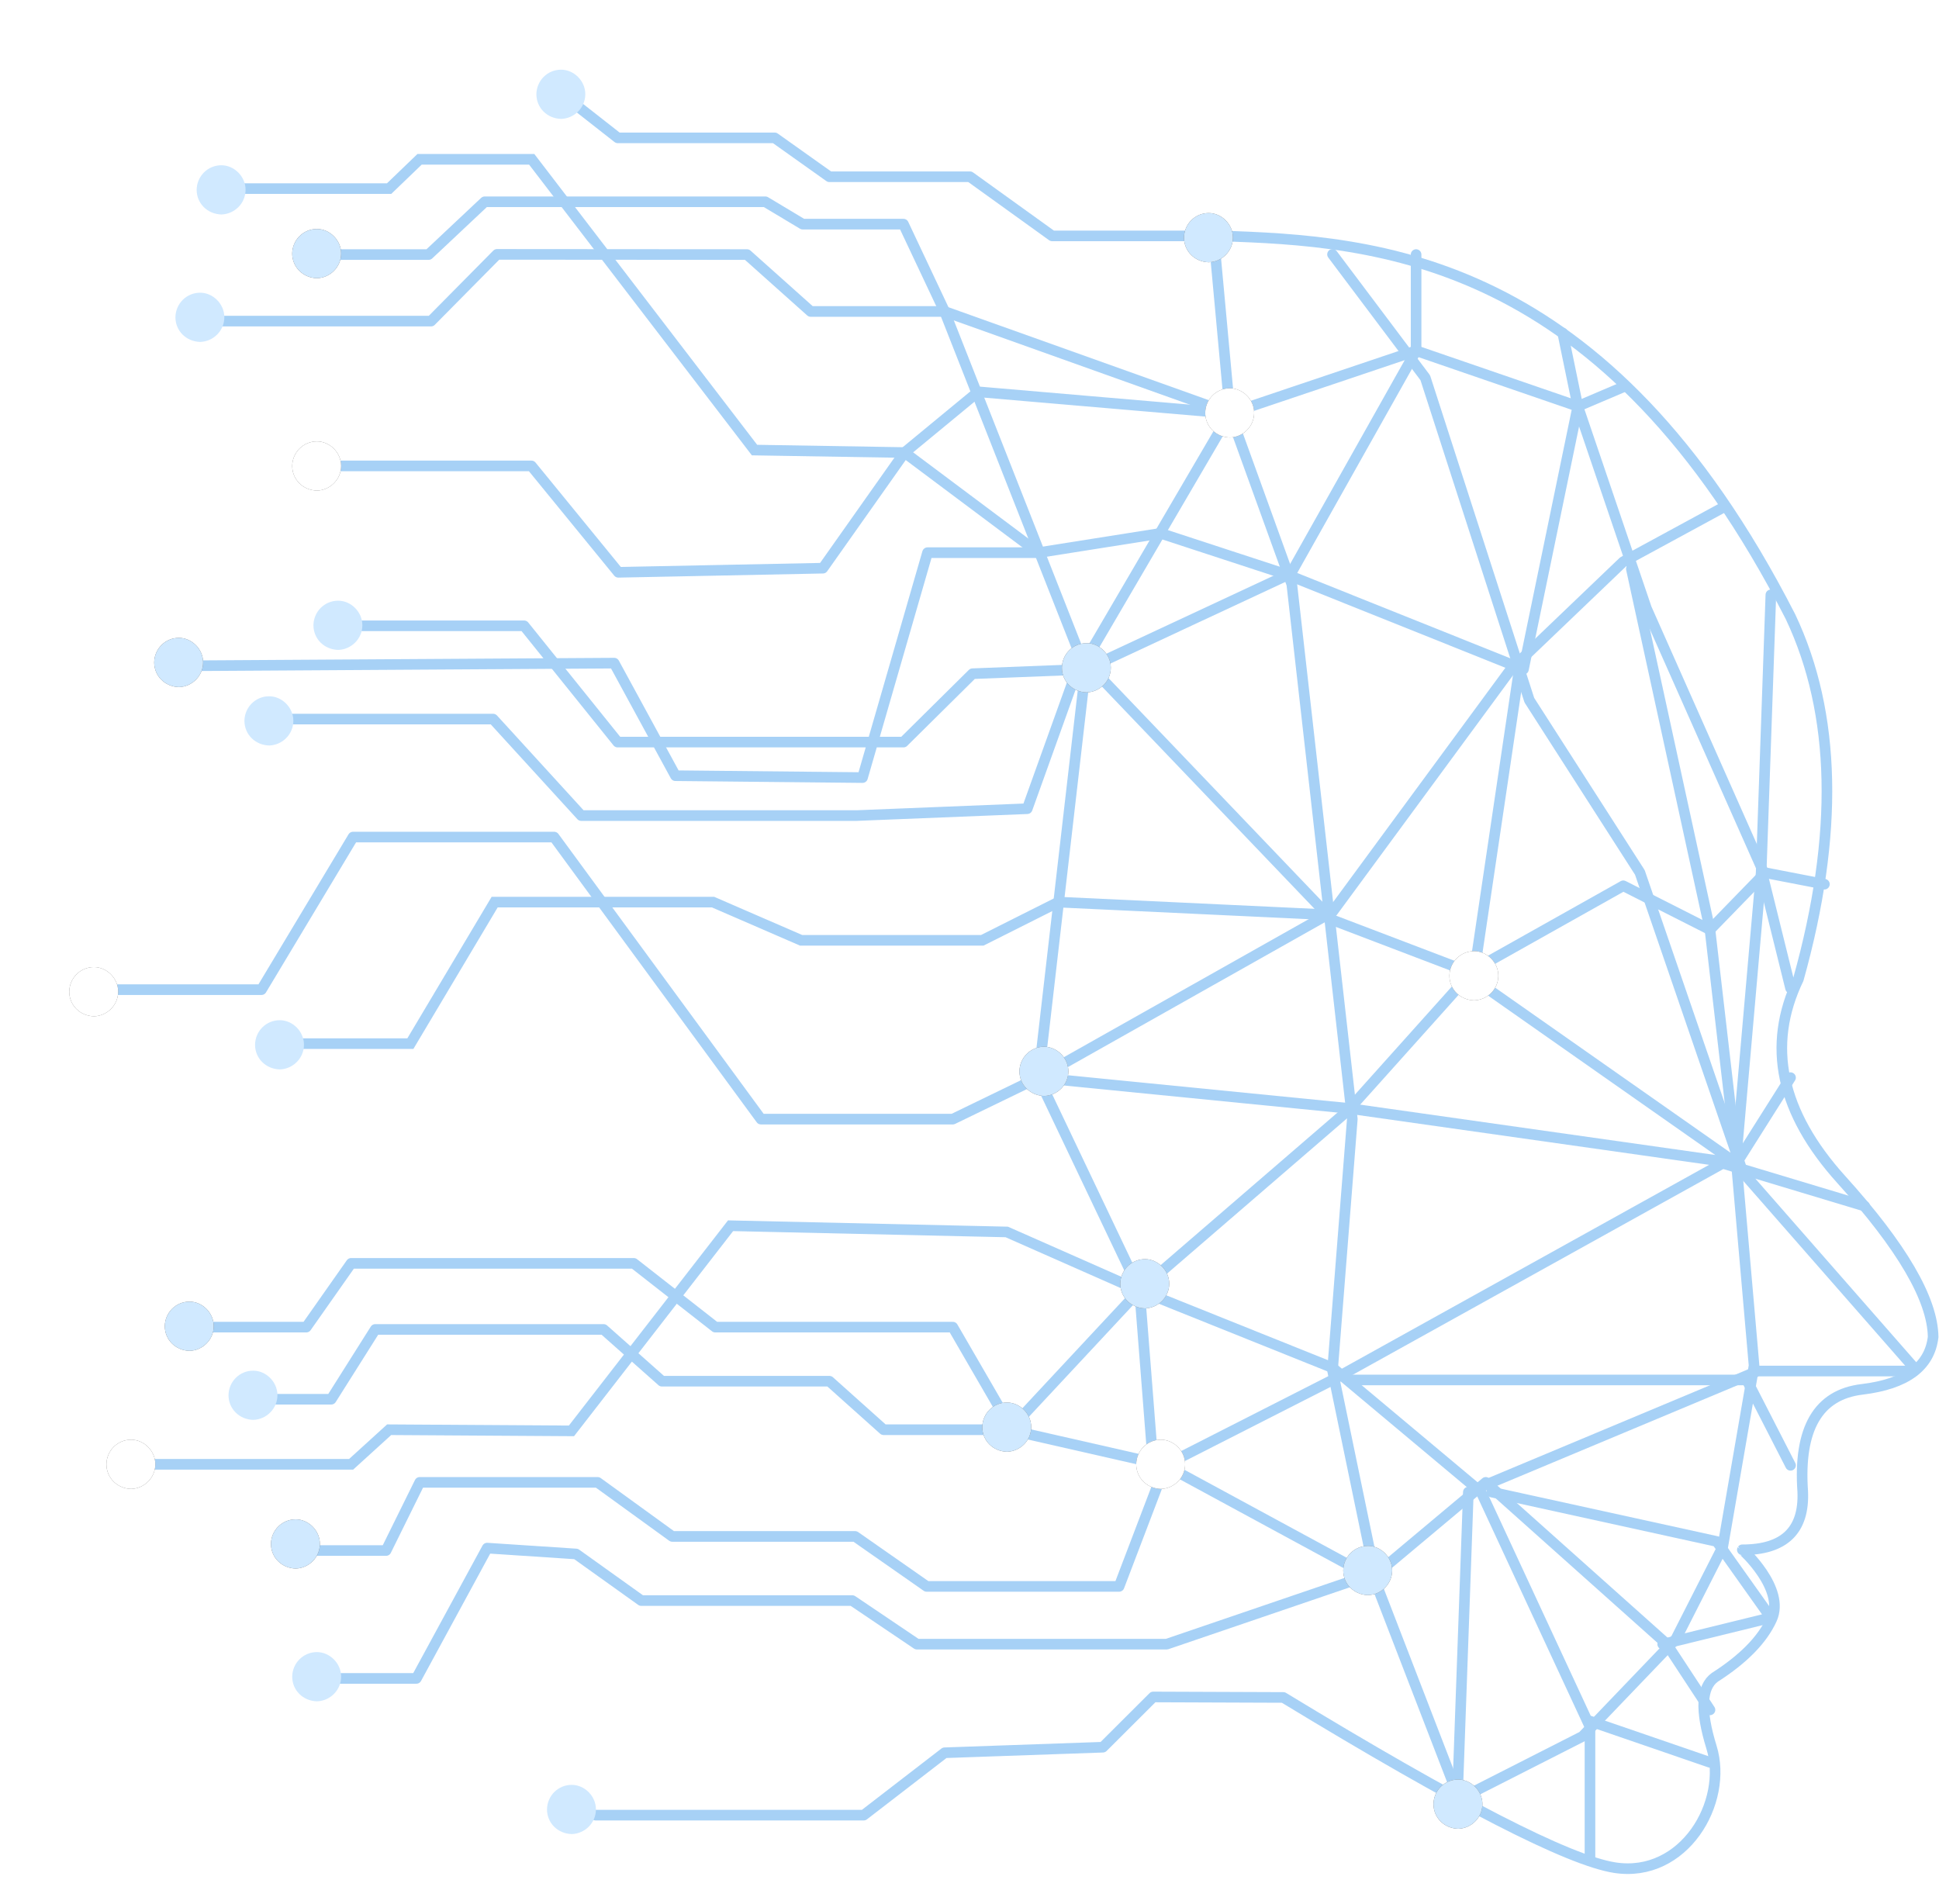 <?xml version="1.0" encoding="UTF-8"?>
<svg width="331px" height="325px" viewBox="0 0 331 325" version="1.1" xmlns="http://www.w3.org/2000/svg" xmlns:xlink="http://www.w3.org/1999/xlink">
    <title>Group 4</title>
    <defs>
        <path d="M210.467,40.557 C210.467,42.875 208.579,44.71 206.339,44.774 C203.94,44.71 202.116,42.875 202.116,40.557 C202.148,38.271 203.972,36.372 206.339,36.372 C208.515,36.372 210.467,38.271 210.467,40.557" id="path-1"></path>
        <filter x="-14.6%" y="-14.3%" width="129.2%" height="128.6%" filterUnits="objectBoundingBox" id="filter-2">
            <feMorphology radius="2.5" operator="dilate" in="SourceAlpha" result="shadowSpreadOuter1"></feMorphology>
            <feOffset dx="0" dy="0" in="shadowSpreadOuter1" result="shadowOffsetOuter1"></feOffset>
            <feGaussianBlur stdDeviation="3" in="shadowOffsetOuter1" result="shadowBlurOuter1"></feGaussianBlur>
            <feColorMatrix values="0 0 0 0 0.289   0 0 0 0 0.497   0 0 0 0 0.691  0 0 0 0.784 0" type="matrix" in="shadowBlurOuter1"></feColorMatrix>
        </filter>
        <path d="M58.232,43.276 C58.232,45.594 56.344,47.429 54.105,47.494 C51.705,47.429 49.881,45.594 49.881,43.276 C49.913,40.991 51.737,39.091 54.105,39.091 C56.28,39.091 58.232,40.991 58.232,43.276" id="path-3"></path>
        <filter x="-14.6%" y="-14.3%" width="129.2%" height="128.6%" filterUnits="objectBoundingBox" id="filter-4">
            <feMorphology radius="2.5" operator="dilate" in="SourceAlpha" result="shadowSpreadOuter1"></feMorphology>
            <feOffset dx="0" dy="0" in="shadowSpreadOuter1" result="shadowOffsetOuter1"></feOffset>
            <feGaussianBlur stdDeviation="3" in="shadowOffsetOuter1" result="shadowBlurOuter1"></feGaussianBlur>
            <feColorMatrix values="0 0 0 0 0.289   0 0 0 0 0.497   0 0 0 0 0.691  0 0 0 0.784 0" type="matrix" in="shadowBlurOuter1"></feColorMatrix>
        </filter>
        <path d="M58.232,79.537 C58.232,81.855 56.344,83.69 54.105,83.755 C51.705,83.69 49.881,81.855 49.881,79.537 C49.913,77.251 51.737,75.352 54.105,75.352 C56.28,75.352 58.232,77.251 58.232,79.537" id="path-5"></path>
        <filter x="-14.6%" y="-14.3%" width="129.2%" height="128.6%" filterUnits="objectBoundingBox" id="filter-6">
            <feMorphology radius="2.5" operator="dilate" in="SourceAlpha" result="shadowSpreadOuter1"></feMorphology>
            <feOffset dx="0" dy="0" in="shadowSpreadOuter1" result="shadowOffsetOuter1"></feOffset>
            <feGaussianBlur stdDeviation="3" in="shadowOffsetOuter1" result="shadowBlurOuter1"></feGaussianBlur>
            <feColorMatrix values="0 0 0 0 0.743   0 0 0 0 0.841   0 0 0 0 0.932  0 0 0 0.784 0" type="matrix" in="shadowBlurOuter1"></feColorMatrix>
        </filter>
        <path d="M34.672,113.078 C34.672,115.396 32.784,117.231 30.544,117.296 C28.145,117.231 26.321,115.396 26.321,113.078 C26.353,110.793 28.177,108.893 30.544,108.893 C32.72,108.893 34.672,110.793 34.672,113.078" id="path-7"></path>
        <filter x="-14.6%" y="-14.3%" width="129.2%" height="128.6%" filterUnits="objectBoundingBox" id="filter-8">
            <feMorphology radius="2.5" operator="dilate" in="SourceAlpha" result="shadowSpreadOuter1"></feMorphology>
            <feOffset dx="0" dy="0" in="shadowSpreadOuter1" result="shadowOffsetOuter1"></feOffset>
            <feGaussianBlur stdDeviation="3" in="shadowOffsetOuter1" result="shadowBlurOuter1"></feGaussianBlur>
            <feColorMatrix values="0 0 0 0 0.289   0 0 0 0 0.497   0 0 0 0 0.691  0 0 0 0.784 0" type="matrix" in="shadowBlurOuter1"></feColorMatrix>
        </filter>
        <path d="M20.173,169.283 C20.173,171.601 18.286,173.436 16.046,173.5 C13.646,173.436 11.822,171.601 11.822,169.283 C11.854,166.997 13.678,165.098 16.046,165.098 C18.222,165.098 20.173,166.997 20.173,169.283" id="path-9"></path>
        <filter x="-14.6%" y="-14.3%" width="129.2%" height="128.6%" filterUnits="objectBoundingBox" id="filter-10">
            <feMorphology radius="2.5" operator="dilate" in="SourceAlpha" result="shadowSpreadOuter1"></feMorphology>
            <feOffset dx="0" dy="0" in="shadowSpreadOuter1" result="shadowOffsetOuter1"></feOffset>
            <feGaussianBlur stdDeviation="3" in="shadowOffsetOuter1" result="shadowBlurOuter1"></feGaussianBlur>
            <feColorMatrix values="0 0 0 0 0.743   0 0 0 0 0.841   0 0 0 0 0.932  0 0 0 0.784 0" type="matrix" in="shadowBlurOuter1"></feColorMatrix>
        </filter>
        <path d="M36.484,226.394 C36.484,228.712 34.596,230.547 32.357,230.611 C29.957,230.547 28.133,228.712 28.133,226.394 C28.165,224.108 29.989,222.208 32.357,222.208 C34.532,222.208 36.484,224.108 36.484,226.394" id="path-11"></path>
        <filter x="-14.6%" y="-14.3%" width="129.2%" height="128.6%" filterUnits="objectBoundingBox" id="filter-12">
            <feMorphology radius="2.5" operator="dilate" in="SourceAlpha" result="shadowSpreadOuter1"></feMorphology>
            <feOffset dx="0" dy="0" in="shadowSpreadOuter1" result="shadowOffsetOuter1"></feOffset>
            <feGaussianBlur stdDeviation="3" in="shadowOffsetOuter1" result="shadowBlurOuter1"></feGaussianBlur>
            <feColorMatrix values="0 0 0 0 0.289   0 0 0 0 0.497   0 0 0 0 0.691  0 0 0 0.784 0" type="matrix" in="shadowBlurOuter1"></feColorMatrix>
        </filter>
        <path d="M26.516,249.963 C26.516,252.281 24.629,254.116 22.389,254.181 C19.989,254.116 18.166,252.281 18.166,249.963 C18.198,247.677 20.021,245.778 22.389,245.778 C24.565,245.778 26.516,247.677 26.516,249.963" id="path-13"></path>
        <filter x="-14.6%" y="-14.3%" width="129.2%" height="128.6%" filterUnits="objectBoundingBox" id="filter-14">
            <feMorphology radius="2.5" operator="dilate" in="SourceAlpha" result="shadowSpreadOuter1"></feMorphology>
            <feOffset dx="0" dy="0" in="shadowSpreadOuter1" result="shadowOffsetOuter1"></feOffset>
            <feGaussianBlur stdDeviation="3" in="shadowOffsetOuter1" result="shadowBlurOuter1"></feGaussianBlur>
            <feColorMatrix values="0 0 0 0 0.743   0 0 0 0 0.841   0 0 0 0 0.932  0 0 0 0.784 0" type="matrix" in="shadowBlurOuter1"></feColorMatrix>
        </filter>
        <path d="M54.607,263.561 C54.607,265.879 52.72,267.714 50.48,267.778 C48.08,267.714 46.256,265.879 46.256,263.561 C46.288,261.275 48.112,259.376 50.48,259.376 C52.656,259.376 54.607,261.275 54.607,263.561" id="path-15"></path>
        <filter x="-14.6%" y="-14.3%" width="129.2%" height="128.6%" filterUnits="objectBoundingBox" id="filter-16">
            <feMorphology radius="2.5" operator="dilate" in="SourceAlpha" result="shadowSpreadOuter1"></feMorphology>
            <feOffset dx="0" dy="0" in="shadowSpreadOuter1" result="shadowOffsetOuter1"></feOffset>
            <feGaussianBlur stdDeviation="3" in="shadowOffsetOuter1" result="shadowBlurOuter1"></feGaussianBlur>
            <feColorMatrix values="0 0 0 0 0.289   0 0 0 0 0.497   0 0 0 0 0.691  0 0 0 0.784 0" type="matrix" in="shadowBlurOuter1"></feColorMatrix>
        </filter>
        <path d="M214.091,70.472 C214.091,72.79 212.204,74.625 209.964,74.689 C207.564,74.625 205.74,72.79 205.74,70.472 C205.772,68.186 207.596,66.287 209.964,66.287 C212.14,66.287 214.091,68.186 214.091,70.472" id="path-17"></path>
        <filter x="-14.6%" y="-14.3%" width="129.2%" height="128.6%" filterUnits="objectBoundingBox" id="filter-18">
            <feMorphology radius="2.5" operator="dilate" in="SourceAlpha" result="shadowSpreadOuter1"></feMorphology>
            <feOffset dx="0" dy="0" in="shadowSpreadOuter1" result="shadowOffsetOuter1"></feOffset>
            <feGaussianBlur stdDeviation="3" in="shadowOffsetOuter1" result="shadowBlurOuter1"></feGaussianBlur>
            <feColorMatrix values="0 0 0 0 0.866   0 0 0 0 0.936   0 0 0 0 1  0 0 0 0.784 0" type="matrix" in="shadowBlurOuter1"></feColorMatrix>
        </filter>
        <path d="M189.625,113.985 C189.625,116.303 187.737,118.138 185.498,118.202 C183.098,118.138 181.274,116.303 181.274,113.985 C181.306,111.699 183.13,109.8 185.498,109.8 C187.673,109.8 189.625,111.699 189.625,113.985" id="path-19"></path>
        <filter x="-14.6%" y="-14.3%" width="129.2%" height="128.6%" filterUnits="objectBoundingBox" id="filter-20">
            <feMorphology radius="2.5" operator="dilate" in="SourceAlpha" result="shadowSpreadOuter1"></feMorphology>
            <feOffset dx="0" dy="0" in="shadowSpreadOuter1" result="shadowOffsetOuter1"></feOffset>
            <feGaussianBlur stdDeviation="3" in="shadowOffsetOuter1" result="shadowBlurOuter1"></feGaussianBlur>
            <feColorMatrix values="0 0 0 0 0.289   0 0 0 0 0.497   0 0 0 0 0.691  0 0 0 0.784 0" type="matrix" in="shadowBlurOuter1"></feColorMatrix>
        </filter>
        <path d="M182.376,182.881 C182.376,185.199 180.488,187.034 178.248,187.098 C175.849,187.034 174.025,185.199 174.025,182.881 C174.057,180.595 175.881,178.695 178.248,178.695 C180.424,178.695 182.376,180.595 182.376,182.881" id="path-21"></path>
        <filter x="-14.6%" y="-14.3%" width="129.2%" height="128.6%" filterUnits="objectBoundingBox" id="filter-22">
            <feMorphology radius="2.5" operator="dilate" in="SourceAlpha" result="shadowSpreadOuter1"></feMorphology>
            <feOffset dx="0" dy="0" in="shadowSpreadOuter1" result="shadowOffsetOuter1"></feOffset>
            <feGaussianBlur stdDeviation="3" in="shadowOffsetOuter1" result="shadowBlurOuter1"></feGaussianBlur>
            <feColorMatrix values="0 0 0 0 0.289   0 0 0 0 0.497   0 0 0 0 0.691  0 0 0 0.784 0" type="matrix" in="shadowBlurOuter1"></feColorMatrix>
        </filter>
        <path d="M255.775,166.563 C255.775,168.881 253.887,170.716 251.647,170.781 C249.247,170.716 247.424,168.881 247.424,166.563 C247.456,164.278 249.279,162.378 251.647,162.378 C253.823,162.378 255.775,164.278 255.775,166.563" id="path-23"></path>
        <filter x="-14.6%" y="-14.3%" width="129.2%" height="128.6%" filterUnits="objectBoundingBox" id="filter-24">
            <feMorphology radius="2.5" operator="dilate" in="SourceAlpha" result="shadowSpreadOuter1"></feMorphology>
            <feOffset dx="0" dy="0" in="shadowSpreadOuter1" result="shadowOffsetOuter1"></feOffset>
            <feGaussianBlur stdDeviation="3" in="shadowOffsetOuter1" result="shadowBlurOuter1"></feGaussianBlur>
            <feColorMatrix values="0 0 0 0 0.878   0 0 0 0 0.941   0 0 0 0 1  0 0 0 0.784 0" type="matrix" in="shadowBlurOuter1"></feColorMatrix>
        </filter>
        <path d="M199.593,219.141 C199.593,221.459 197.705,223.294 195.465,223.359 C193.066,223.294 191.242,221.459 191.242,219.141 C191.274,216.856 193.098,214.956 195.465,214.956 C197.641,214.956 199.593,216.856 199.593,219.141" id="path-25"></path>
        <filter x="-14.6%" y="-14.3%" width="129.2%" height="128.6%" filterUnits="objectBoundingBox" id="filter-26">
            <feMorphology radius="2.5" operator="dilate" in="SourceAlpha" result="shadowSpreadOuter1"></feMorphology>
            <feOffset dx="0" dy="0" in="shadowSpreadOuter1" result="shadowOffsetOuter1"></feOffset>
            <feGaussianBlur stdDeviation="3" in="shadowOffsetOuter1" result="shadowBlurOuter1"></feGaussianBlur>
            <feColorMatrix values="0 0 0 0 0.289   0 0 0 0 0.497   0 0 0 0 0.691  0 0 0 0.784 0" type="matrix" in="shadowBlurOuter1"></feColorMatrix>
        </filter>
        <path d="M176.033,243.618 C176.033,245.936 174.145,247.771 171.905,247.835 C169.505,247.771 167.682,245.936 167.682,243.618 C167.714,241.332 169.537,239.432 171.905,239.432 C174.081,239.432 176.033,241.332 176.033,243.618" id="path-27"></path>
        <filter x="-14.6%" y="-14.3%" width="129.2%" height="128.6%" filterUnits="objectBoundingBox" id="filter-28">
            <feMorphology radius="2.5" operator="dilate" in="SourceAlpha" result="shadowSpreadOuter1"></feMorphology>
            <feOffset dx="0" dy="0" in="shadowSpreadOuter1" result="shadowOffsetOuter1"></feOffset>
            <feGaussianBlur stdDeviation="3" in="shadowOffsetOuter1" result="shadowBlurOuter1"></feGaussianBlur>
            <feColorMatrix values="0 0 0 0 0.289   0 0 0 0 0.497   0 0 0 0 0.691  0 0 0 0.784 0" type="matrix" in="shadowBlurOuter1"></feColorMatrix>
        </filter>
        <path d="M202.311,249.963 C202.311,252.281 200.423,254.116 198.184,254.181 C195.784,254.116 193.96,252.281 193.96,249.963 C193.992,247.677 195.816,245.778 198.184,245.778 C200.359,245.778 202.311,247.677 202.311,249.963" id="path-29"></path>
        <filter x="-14.6%" y="-14.3%" width="129.2%" height="128.6%" filterUnits="objectBoundingBox" id="filter-30">
            <feMorphology radius="2.5" operator="dilate" in="SourceAlpha" result="shadowSpreadOuter1"></feMorphology>
            <feOffset dx="0" dy="0" in="shadowSpreadOuter1" result="shadowOffsetOuter1"></feOffset>
            <feGaussianBlur stdDeviation="3" in="shadowOffsetOuter1" result="shadowBlurOuter1"></feGaussianBlur>
            <feColorMatrix values="0 0 0 0 0.828   0 0 0 0 0.917   0 0 0 0 1  0 0 0 0.784 0" type="matrix" in="shadowBlurOuter1"></feColorMatrix>
        </filter>
        <path d="M237.651,268.094 C237.651,270.412 235.764,272.247 233.524,272.311 C231.124,272.247 229.301,270.412 229.301,268.094 C229.333,265.808 231.156,263.908 233.524,263.908 C235.7,263.908 237.651,265.808 237.651,268.094" id="path-31"></path>
        <filter x="-14.6%" y="-14.3%" width="129.2%" height="128.6%" filterUnits="objectBoundingBox" id="filter-32">
            <feMorphology radius="2.5" operator="dilate" in="SourceAlpha" result="shadowSpreadOuter1"></feMorphology>
            <feOffset dx="0" dy="0" in="shadowSpreadOuter1" result="shadowOffsetOuter1"></feOffset>
            <feGaussianBlur stdDeviation="3" in="shadowOffsetOuter1" result="shadowBlurOuter1"></feGaussianBlur>
            <feColorMatrix values="0 0 0 0 0.289   0 0 0 0 0.497   0 0 0 0 0.691  0 0 0 0.784 0" type="matrix" in="shadowBlurOuter1"></feColorMatrix>
        </filter>
        <path d="M253.056,307.981 C253.056,310.299 251.168,312.134 248.929,312.198 C246.529,312.134 244.705,310.299 244.705,307.981 C244.737,305.695 246.561,303.795 248.929,303.795 C251.104,303.795 253.056,305.695 253.056,307.981" id="path-33"></path>
        <filter x="-14.6%" y="-14.3%" width="129.2%" height="128.6%" filterUnits="objectBoundingBox" id="filter-34">
            <feMorphology radius="2.5" operator="dilate" in="SourceAlpha" result="shadowSpreadOuter1"></feMorphology>
            <feOffset dx="0" dy="0" in="shadowSpreadOuter1" result="shadowOffsetOuter1"></feOffset>
            <feGaussianBlur stdDeviation="3" in="shadowOffsetOuter1" result="shadowBlurOuter1"></feGaussianBlur>
            <feColorMatrix values="0 0 0 0 0.289   0 0 0 0 0.497   0 0 0 0 0.691  0 0 0 0.784 0" type="matrix" in="shadowBlurOuter1"></feColorMatrix>
        </filter>
    </defs>
    <g id="OCP_landing" stroke="none" stroke-width="1" fill="none" fill-rule="evenodd" opacity="0.594">
        <g id="랜딩페이지" transform="translate(-491, -141)">
            <g id="Group" transform="translate(-245, -5)">
                <g id="Group-4" transform="translate(736, 146)">
                    <path d="M95.542,15.76 L105.46,23.535 L132.243,23.535 L141.586,30.175 L165.585,30.175 L179.618,40.274 L208.179,40.274 C235.017,41.136 274.042,43.461 305.656,105.299 C313.464,121.801 313.913,142.413 307.004,167.138 C301.535,178.509 303.976,189.921 314.326,201.374 C324.677,212.827 329.902,221.78 330,228.233 C329.41,233.302 325.364,236.285 317.863,237.184 C310.362,238.083 306.987,243.897 307.738,254.628 C308.024,261.258 304.587,264.573 297.429,264.573 C297.445,264.545 304.838,271.221 302.433,276.451 C300.83,279.938 297.597,283.235 292.734,286.343 C290.408,288.019 290.218,291.996 292.162,298.275 C295.079,307.693 287.435,320.667 275.651,318.837 C267.795,317.617 248.936,307.931 219.074,289.78 L196.865,289.696 L188.266,298.275 L161.253,299.223 L147.444,309.872 L101.669,309.872" id="Path" stroke="#6CB2F0" stroke-width="1.812" stroke-linecap="round" stroke-linejoin="round"></path>
                    <polyline id="Path-9" stroke="#6CB2F0" stroke-width="1.812" stroke-linecap="round" stroke-linejoin="round" points="207.18 40.303 209.973 70.572 183.074 116.556 175.355 138.059 146.172 139.233 99.225 139.233 84.172 122.755 47.628 122.755"></polyline>
                    <polyline id="Path-6" stroke="#6CB2F0" stroke-width="1.812" stroke-linecap="round" points="225.914 156.13 180.667 154.002 167.679 160.527 136.761 160.527 121.719 154.002 84.443 154.002 70.054 178.162 50.119 178.162"></polyline>
                    <polyline id="Path-23" stroke="#6CB2F0" stroke-width="1.812" stroke-linecap="round" stroke-linejoin="round" points="227.469 43.426 243.304 64.493 261.069 119.532 279.934 148.938 297.527 200.161 326.743 233.507"></polyline>
                    <polyline id="Path-24" stroke="#6CB2F0" stroke-width="1.812" stroke-linecap="round" stroke-linejoin="round" points="266.767 56.851 269.345 69.364 281.057 103.858 301.063 148.938 311.44 150.946"></polyline>
                    <polyline id="Path-27" stroke="#6CB2F0" stroke-width="1.812" stroke-linecap="round" stroke-linejoin="round" points="59.94 106.834 89.466 106.834 105.436 126.687 154.223 126.687 166.02 115.011 185.308 114.257 220.356 97.904 241.737 59.87 241.737 43.457"></polyline>
                    <polyline id="Path-28" stroke="#6CB2F0" stroke-width="1.812" stroke-linecap="round" stroke-linejoin="round" points="294.081 86.669 277.106 95.889 257.913 114.257 227.469 155.664 177.259 183.97 162.648 191.053 129.904 191.053 94.595 142.901 60.269 142.901 44.633 168.951 16.311 168.951"></polyline>
                    <polyline id="Path-29" stroke="#6CB2F0" stroke-width="1.812" stroke-linecap="round" stroke-linejoin="round" points="34.426 54.82 73.577 54.82 84.845 43.426 127.516 43.457 138.391 53.173 161.253 53.173 209.973 70.572 220.521 99.749 230.85 191.039 227.469 233.953 235.102 270.823 248.745 306.172"></polyline>
                    <polyline id="Path-30" stroke="#6CB2F0" stroke-width="1.812" stroke-linecap="round" stroke-linejoin="round" points="248.745 307.309 270.155 296.422 286.085 279.8 294.081 264.065 299.431 233.127 296.417 198.599 305.656 183.97"></polyline>
                    <polyline id="Path-31" stroke="#6CB2F0" stroke-width="1.812" stroke-linecap="round" stroke-linejoin="round" points="271.42 317.536 271.42 294.78 252.832 254.726 227.469 233.491 194.536 220.274 177.259 183.97 185.308 114.257 161.253 53.173 154.223 38.264 137.02 38.264 130.651 34.446 82.748 34.446 73.165 43.457 53.876 43.457"></polyline>
                    <polyline id="Path-26" stroke="#6CB2F0" stroke-width="1.812" stroke-linecap="round" points="177.259 94.349 154.411 77.256 128.801 76.834 90.766 27.196 71.623 27.196 66.43 32.194 38.339 32.194"></polyline>
                    <line x1="291.905" y1="300.862" x2="271.42" y2="293.818" id="Path-32" stroke="#6CB2F0" stroke-width="1.812" stroke-linecap="round" stroke-linejoin="round"></line>
                    <polyline id="Path-33" stroke="#6CB2F0" stroke-width="1.812" stroke-linecap="round" stroke-linejoin="round" points="248.745 308.221 250.657 254.726 300.056 234.057 326.743 234.057"></polyline>
                    <polyline id="Path-34" stroke="#6CB2F0" stroke-width="1.812" stroke-linecap="round" stroke-linejoin="round" points="56.662 286.531 71.079 286.531 83.161 264.286 98.343 265.287 109.469 273.243 145.494 273.243 156.52 280.684 199.166 280.684 235.427 268.314 253.628 253.062 284.517 280.652 291.905 291.9"></polyline>
                    <polyline id="Path-35" stroke="#6CB2F0" stroke-width="1.812" stroke-linecap="round" stroke-linejoin="round" points="232.835 268.559 198.896 250.154 172.883 244.232 162.648 226.561 122.106 226.561 108.189 215.673 59.94 215.673 52.287 226.561 32.227 226.561"></polyline>
                    <polyline id="Path-36" stroke="#6CB2F0" stroke-width="1.812" stroke-linecap="round" stroke-linejoin="round" points="43.416 238.869 56.543 238.869 64.06 226.955 103.037 226.955 113.002 235.794 141.586 235.794 150.838 244.076 172.346 244.076 194.536 220.274 229.974 189.702 251.659 165.508 277.106 151.215 291.905 158.714 300.898 149.46 305.656 168.684"></polyline>
                    <polyline id="Path-25" stroke="#6CB2F0" stroke-width="1.812" stroke-linecap="round" points="194.616 220.366 171.857 210.313 124.712 209.252 97.552 244.273 66.43 244.076 59.94 249.979 21.451 249.979"></polyline>
                    <polyline id="Path-37" stroke="#6CB2F0" stroke-width="1.812" stroke-linecap="round" stroke-linejoin="round" points="50.761 264.699 65.903 264.699 71.65 253.062 102.019 253.062 114.758 262.292 145.977 262.292 158.189 270.823 191.037 270.823 198.932 250.106 227.469 235.58 294.081 198.599 318.304 205.893"></polyline>
                    <polyline id="Path-38" stroke="#6CB2F0" stroke-width="1.812" stroke-linecap="round" stroke-linejoin="round" points="305.656 250.154 298.185 235.58 230.214 235.58"></polyline>
                    <polyline id="Path-39" stroke="#6CB2F0" stroke-width="1.812" stroke-linecap="round" stroke-linejoin="round" points="177.259 183.97 230.214 189.213 296.417 198.599 248.745 165.162 227.469 157.053 185.971 113.661"></polyline>
                    <polyline id="Path-40" stroke="#6CB2F0" stroke-width="1.812" stroke-linecap="round" stroke-linejoin="round" points="31.716 113.661 104.844 113.207 115.3 132.423 147.237 132.745 158.333 94.349 177.259 94.349 198.136 91.047 219.873 98.161 260.064 114.257 269.345 69.364 277.106 66.061"></polyline>
                    <polyline id="Path-41" stroke="#6CB2F0" stroke-width="1.812" stroke-linecap="round" stroke-linejoin="round" points="269.345 69.364 241.737 59.87 209.973 70.572 166.984 66.887 154.411 77.256 140.47 96.998 105.556 97.702 90.718 79.537 54.057 79.537"></polyline>
                    <polyline id="Path-42" stroke="#6CB2F0" stroke-width="1.812" stroke-linecap="round" stroke-linejoin="round" points="302.298 101.549 300.639 148.987 296.417 197.244"></polyline>
                    <polyline id="Path-43" stroke="#6CB2F0" stroke-width="1.812" stroke-linecap="round" stroke-linejoin="round" points="283.834 280.684 302.298 276.16 293.066 263.154 254.671 254.726"></polyline>
                    <line x1="196.865" y1="250.154" x2="194.616" y2="221.434" id="Path-44" stroke="#6CB2F0" stroke-width="1.812" stroke-linecap="round" stroke-linejoin="round"></line>
                    <line x1="251.491" y1="167.138" x2="259.426" y2="113.677" id="Path-45" stroke="#6CB2F0" stroke-width="1.812" stroke-linecap="round" stroke-linejoin="round"></line>
                    <polyline id="Path-46" stroke="#6CB2F0" stroke-width="1.812" stroke-linecap="round" stroke-linejoin="round" points="278.484 97.123 291.905 158.714 296.417 197.67"></polyline>
                    <g id="Fill-50">
                        <use fill="black" fill-opacity="1" filter="url(#filter-2)" xlink:href="#path-1"></use>
                        <use fill="#B0DAFF" fill-rule="evenodd" xlink:href="#path-1"></use>
                    </g>
                    <path d="M99.915,16.081 C99.915,18.399 98.028,20.234 95.788,20.298 C93.388,20.234 91.564,18.399 91.564,16.081 C91.596,13.795 93.42,11.896 95.788,11.896 C97.964,11.896 99.915,13.795 99.915,16.081" id="Fill-50-Copy-4" fill="#B0DAFF"></path>
                    <g id="Fill-50-Copy-5">
                        <use fill="black" fill-opacity="1" filter="url(#filter-4)" xlink:href="#path-3"></use>
                        <use fill="#B0DAFF" fill-rule="evenodd" xlink:href="#path-3"></use>
                    </g>
                    <path d="M41.921,32.398 C41.921,34.716 40.033,36.551 37.794,36.615 C35.394,36.551 33.57,34.716 33.57,32.398 C33.602,30.112 35.426,28.213 37.794,28.213 C39.969,28.213 41.921,30.112 41.921,32.398" id="Fill-50-Copy-18" fill="#B0DAFF"></path>
                    <path d="M38.296,54.155 C38.296,56.473 36.409,58.308 34.169,58.372 C31.769,58.308 29.946,56.473 29.946,54.155 C29.978,51.869 31.801,49.969 34.169,49.969 C36.345,49.969 38.296,51.869 38.296,54.155" id="Fill-50-Copy-6" fill="#B0DAFF"></path>
                    <g id="Fill-50-Copy-20">
                        <use fill="black" fill-opacity="1" filter="url(#filter-6)" xlink:href="#path-5"></use>
                        <use fill="#FFFFFF" fill-rule="evenodd" xlink:href="#path-5"></use>
                    </g>
                    <g id="Fill-50-Copy-7">
                        <use fill="black" fill-opacity="1" filter="url(#filter-8)" xlink:href="#path-7"></use>
                        <use fill="#B0DAFF" fill-rule="evenodd" xlink:href="#path-7"></use>
                    </g>
                    <path d="M61.857,106.733 C61.857,109.051 59.969,110.886 57.729,110.95 C55.329,110.886 53.506,109.051 53.506,106.733 C53.538,104.447 55.361,102.548 57.729,102.548 C59.905,102.548 61.857,104.447 61.857,106.733" id="Fill-50-Copy-8" fill="#B0DAFF"></path>
                    <path d="M50.077,123.05 C50.077,125.368 48.189,127.203 45.949,127.268 C43.549,127.203 41.726,125.368 41.726,123.05 C41.758,120.764 43.581,118.865 45.949,118.865 C48.125,118.865 50.077,120.764 50.077,123.05" id="Fill-50-Copy-9" fill="#B0DAFF"></path>
                    <path d="M51.889,178.348 C51.889,180.666 50.001,182.501 47.761,182.565 C45.362,182.501 43.538,180.666 43.538,178.348 C43.57,176.062 45.394,174.163 47.761,174.163 C49.937,174.163 51.889,176.062 51.889,178.348" id="Fill-50-Copy-16" fill="#B0DAFF"></path>
                    <g id="Fill-50-Copy-10">
                        <use fill="black" fill-opacity="1" filter="url(#filter-10)" xlink:href="#path-9"></use>
                        <use fill="#FFFFFF" fill-rule="evenodd" xlink:href="#path-9"></use>
                    </g>
                    <g id="Fill-50-Copy-11">
                        <use fill="black" fill-opacity="1" filter="url(#filter-12)" xlink:href="#path-11"></use>
                        <use fill="#B0DAFF" fill-rule="evenodd" xlink:href="#path-11"></use>
                    </g>
                    <g id="Fill-50-Copy-17">
                        <use fill="black" fill-opacity="1" filter="url(#filter-14)" xlink:href="#path-13"></use>
                        <use fill="#FFFFFF" fill-rule="evenodd" xlink:href="#path-13"></use>
                    </g>
                    <path d="M47.358,238.178 C47.358,240.496 45.47,242.331 43.231,242.396 C40.831,242.331 39.007,240.496 39.007,238.178 C39.039,235.893 40.863,233.993 43.231,233.993 C45.406,233.993 47.358,235.893 47.358,238.178" id="Fill-50-Copy-12" fill="#B0DAFF"></path>
                    <g id="Fill-50-Copy-13">
                        <use fill="black" fill-opacity="1" filter="url(#filter-16)" xlink:href="#path-15"></use>
                        <use fill="#B0DAFF" fill-rule="evenodd" xlink:href="#path-15"></use>
                    </g>
                    <path d="M58.232,286.224 C58.232,288.542 56.344,290.377 54.105,290.441 C51.705,290.377 49.881,288.542 49.881,286.224 C49.913,283.938 51.737,282.039 54.105,282.039 C56.28,282.039 58.232,283.938 58.232,286.224" id="Fill-50-Copy-14" fill="#B0DAFF"></path>
                    <path d="M101.728,308.887 C101.728,311.205 99.84,313.04 97.6,313.104 C95.2,313.04 93.377,311.205 93.377,308.887 C93.409,306.601 95.232,304.702 97.6,304.702 C99.776,304.702 101.728,306.601 101.728,308.887" id="Fill-50-Copy-15" fill="#B0DAFF"></path>
                    <g id="Fill-50-Copy">
                        <use fill="black" fill-opacity="1" filter="url(#filter-18)" xlink:href="#path-17"></use>
                        <use fill="#FFFFFF" fill-rule="evenodd" xlink:href="#path-17"></use>
                    </g>
                    <g id="Fill-50-Copy-2">
                        <use fill="black" fill-opacity="1" filter="url(#filter-20)" xlink:href="#path-19"></use>
                        <use fill="#B0DAFF" fill-rule="evenodd" xlink:href="#path-19"></use>
                    </g>
                    <g id="Fill-50-Copy-3">
                        <use fill="black" fill-opacity="1" filter="url(#filter-22)" xlink:href="#path-21"></use>
                        <use fill="#B0DAFF" fill-rule="evenodd" xlink:href="#path-21"></use>
                    </g>
                    <g id="Fill-50-Copy-19">
                        <use fill="black" fill-opacity="1" filter="url(#filter-24)" xlink:href="#path-23"></use>
                        <use fill="#FFFFFF" fill-rule="evenodd" xlink:href="#path-23"></use>
                    </g>
                    <g id="Fill-50-Copy-3">
                        <use fill="black" fill-opacity="1" filter="url(#filter-26)" xlink:href="#path-25"></use>
                        <use fill="#B0DAFF" fill-rule="evenodd" xlink:href="#path-25"></use>
                    </g>
                    <g id="Fill-50-Copy-3">
                        <use fill="black" fill-opacity="1" filter="url(#filter-28)" xlink:href="#path-27"></use>
                        <use fill="#B0DAFF" fill-rule="evenodd" xlink:href="#path-27"></use>
                    </g>
                    <g id="Fill-50-Copy-3">
                        <use fill="black" fill-opacity="1" filter="url(#filter-30)" xlink:href="#path-29"></use>
                        <use fill="#FFFFFF" fill-rule="evenodd" xlink:href="#path-29"></use>
                    </g>
                    <g id="Fill-50-Copy-3">
                        <use fill="black" fill-opacity="1" filter="url(#filter-32)" xlink:href="#path-31"></use>
                        <use fill="#B0DAFF" fill-rule="evenodd" xlink:href="#path-31"></use>
                    </g>
                    <g id="Fill-50-Copy-3">
                        <use fill="black" fill-opacity="1" filter="url(#filter-34)" xlink:href="#path-33"></use>
                        <use fill="#B0DAFF" fill-rule="evenodd" xlink:href="#path-33"></use>
                    </g>
                </g>
            </g>
        </g>
    </g>
</svg>